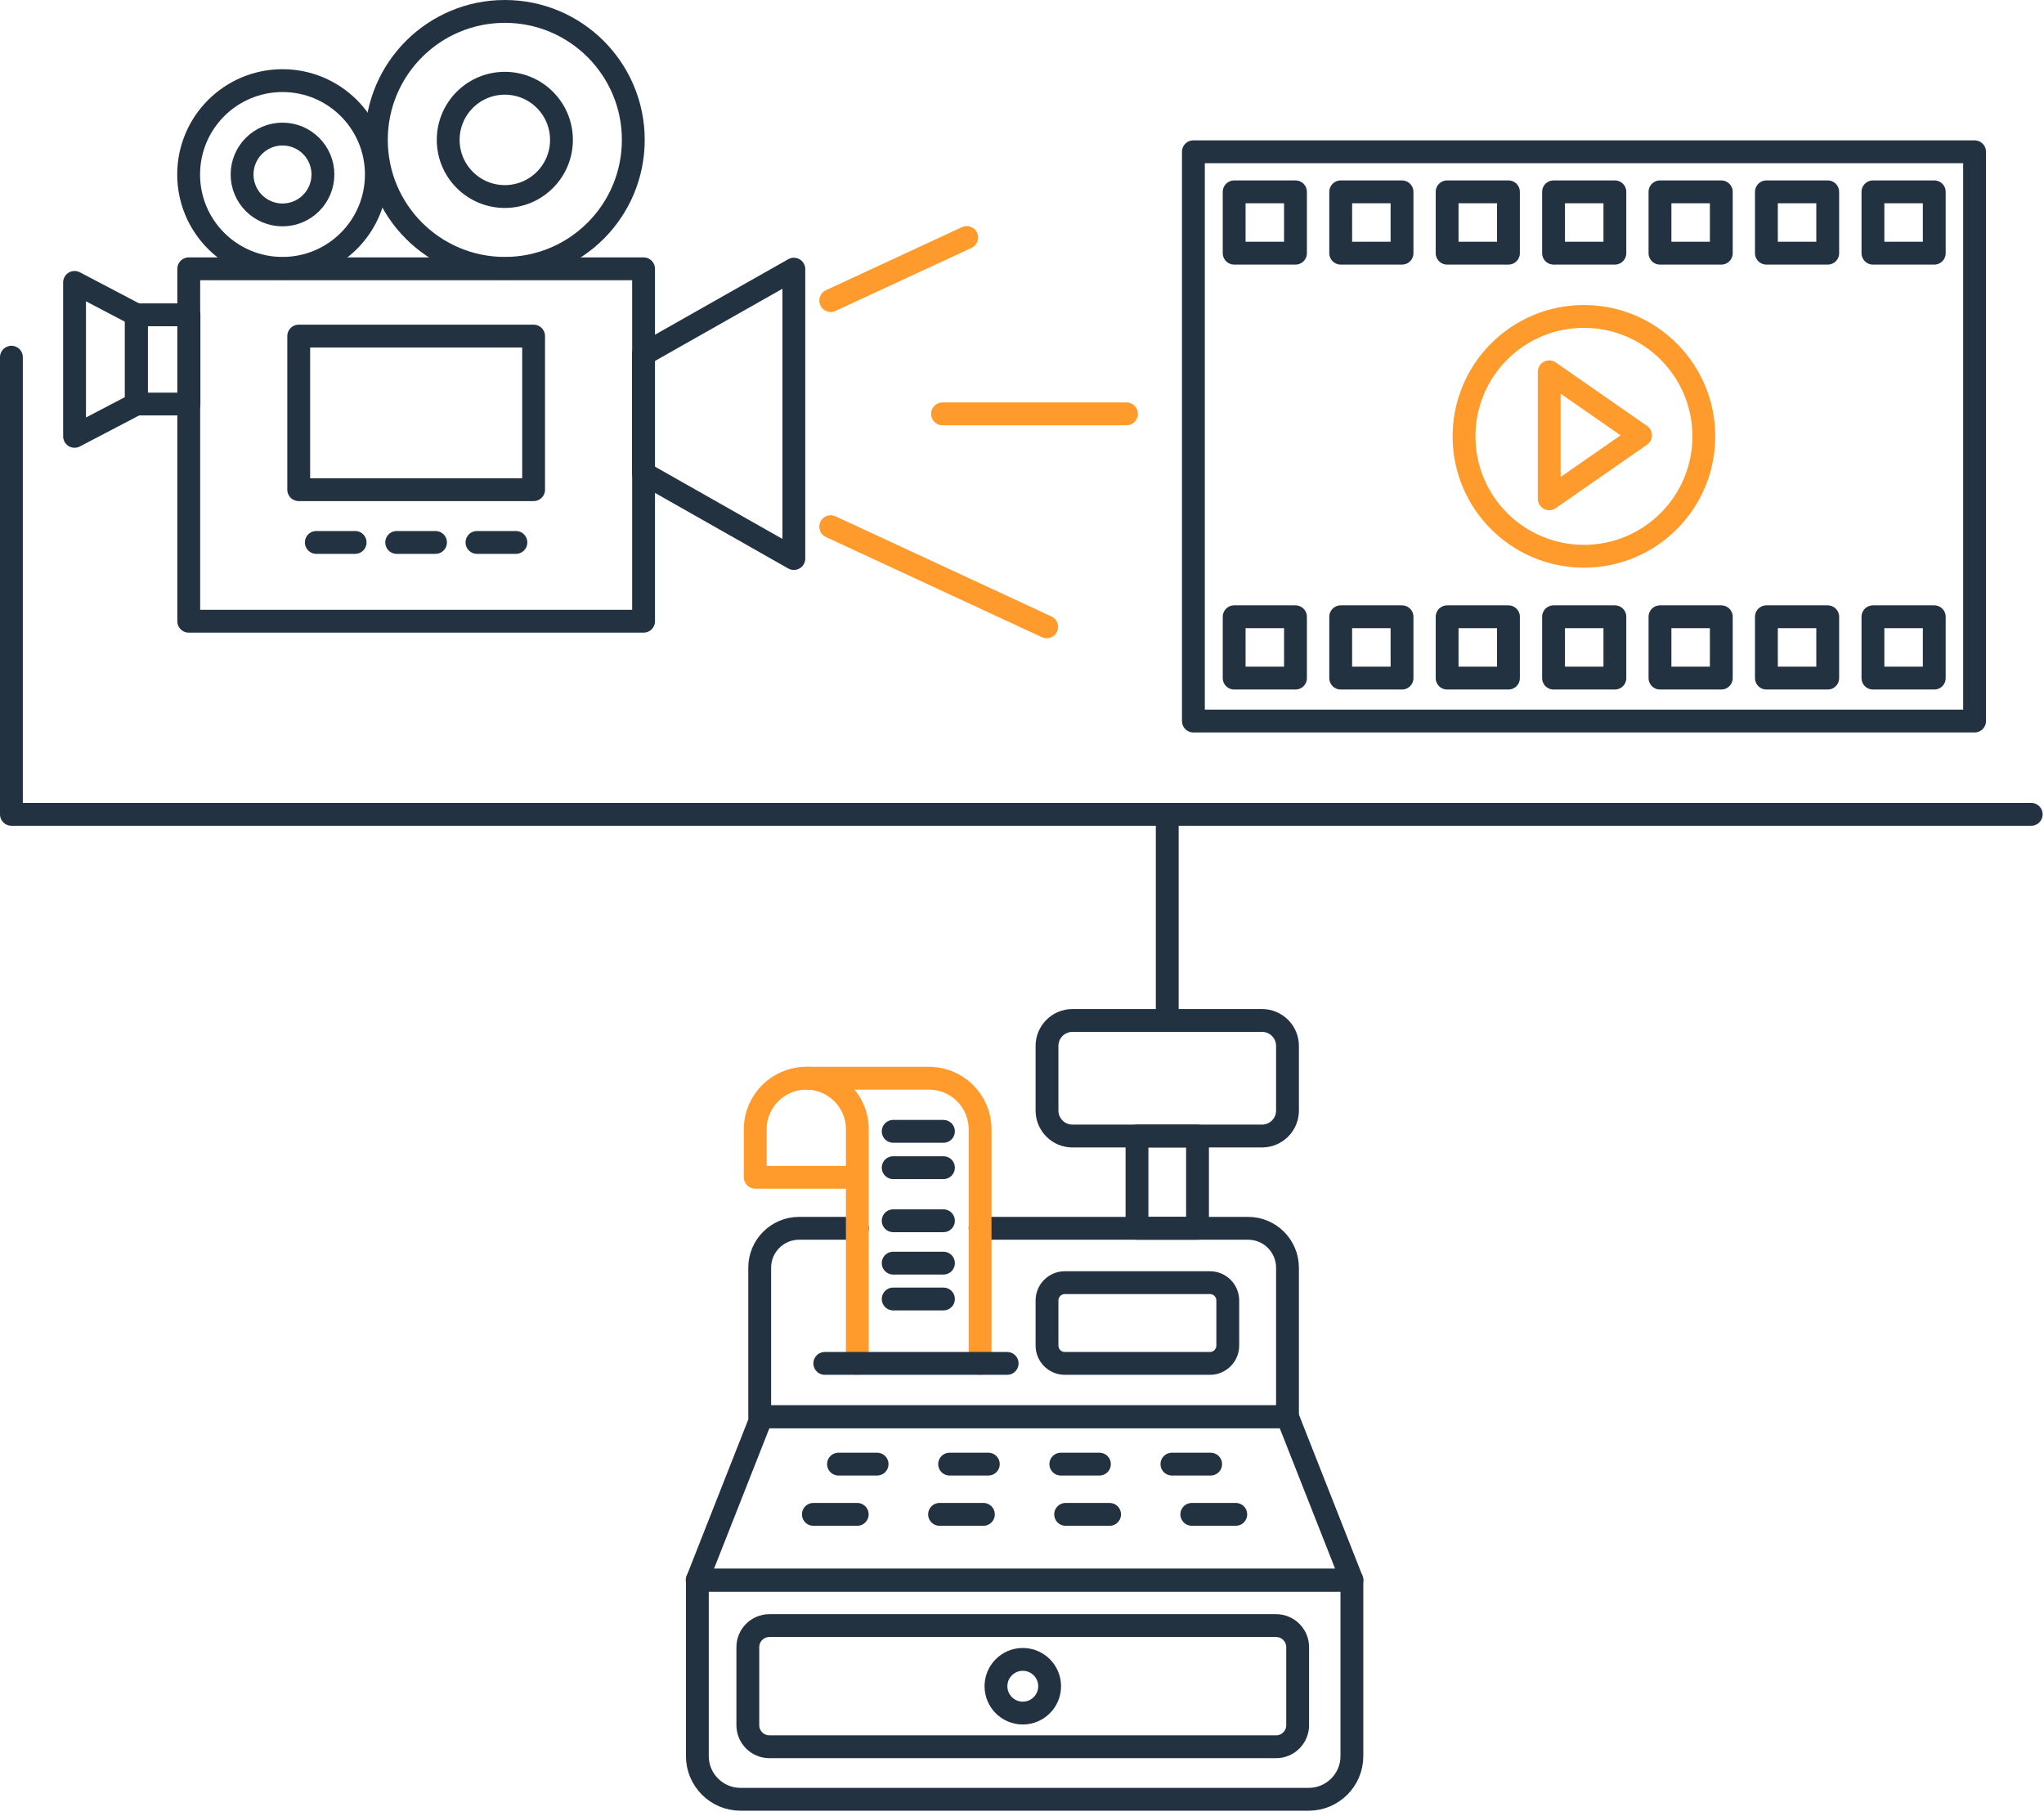 <?xml version="1.0" encoding="UTF-8"?> <svg xmlns="http://www.w3.org/2000/svg" width="179" height="159" viewBox="0 0 179 159" fill="none"><path d="M56.36 23.54H16.53V54.4H56.36V23.54Z" stroke="#233241" stroke-width="2" stroke-linecap="round" stroke-linejoin="round"></path><path d="M46.73 29.43H26.16V42.88H46.73V29.43Z" stroke="#233241" stroke-width="2" stroke-linecap="round" stroke-linejoin="round"></path><path d="M24.74 23.5C29.28 23.5 32.96 19.82 32.96 15.28C32.96 10.74 29.28 7.06 24.74 7.06C20.2 7.06 16.52 10.74 16.52 15.28C16.52 19.82 20.2 23.5 24.74 23.5Z" stroke="#233241" stroke-width="2" stroke-linecap="round" stroke-linejoin="round"></path><path d="M44.21 23.5C50.423 23.5 55.46 18.463 55.46 12.25C55.46 6.037 50.423 1 44.21 1C37.997 1 32.96 6.037 32.96 12.25C32.96 18.463 37.997 23.5 44.21 23.5Z" stroke="#233241" stroke-width="2" stroke-linecap="round" stroke-linejoin="round"></path><path d="M16.55 27.57H11.94V35.38H16.55V27.57Z" stroke="#233241" stroke-width="2" stroke-linecap="round" stroke-linejoin="round"></path><path d="M11.94 35.38L6.53 38.21V24.73L11.94 27.57V35.38Z" stroke="#233241" stroke-width="2" stroke-linecap="round" stroke-linejoin="round"></path><path d="M56.35 31.03L69.52 23.57V48.91L56.35 41.44V31.03Z" stroke="#233241" stroke-width="2" stroke-linecap="round" stroke-linejoin="round"></path><path d="M27.7 47.5H31.1" stroke="#233241" stroke-width="2" stroke-linecap="round" stroke-linejoin="round"></path><path d="M34.74 47.5H38.14" stroke="#233241" stroke-width="2" stroke-linecap="round" stroke-linejoin="round"></path><path d="M41.77 47.5H45.18" stroke="#233241" stroke-width="2" stroke-linecap="round" stroke-linejoin="round"></path><path d="M24.74 18.82C26.695 18.82 28.28 17.235 28.28 15.28C28.28 13.325 26.695 11.74 24.74 11.74C22.785 11.74 21.2 13.325 21.2 15.28C21.2 17.235 22.785 18.82 24.74 18.82Z" stroke="#233241" stroke-width="2" stroke-linecap="round" stroke-linejoin="round"></path><path d="M44.21 17.21C46.949 17.21 49.17 14.989 49.17 12.25C49.17 9.511 46.949 7.29 44.21 7.29C41.471 7.29 39.25 9.511 39.25 12.25C39.25 14.989 41.471 17.21 44.21 17.21Z" stroke="#233241" stroke-width="2" stroke-linecap="round" stroke-linejoin="round"></path><path d="M172.92 13.29H104.51V63.14H172.92V13.29Z" stroke="#233241" stroke-width="2" stroke-linecap="round" stroke-linejoin="round"></path><path d="M72.75 26.32L84.66 20.8" stroke="#FF9B2D" stroke-width="2" stroke-linecap="round" stroke-linejoin="round"></path><path d="M72.75 46.12L91.66 54.89" stroke="#FF9B2D" stroke-width="2" stroke-linecap="round" stroke-linejoin="round"></path><path d="M82.54 36.24H98.65" stroke="#FF9B2D" stroke-width="2" stroke-linecap="round" stroke-linejoin="round"></path><path d="M113.45 16.8H108.08V22.17H113.45V16.8Z" stroke="#233241" stroke-width="2" stroke-linecap="round" stroke-linejoin="round"></path><path d="M122.78 16.8H117.41V22.17H122.78V16.8Z" stroke="#233241" stroke-width="2" stroke-linecap="round" stroke-linejoin="round"></path><path d="M132.1 16.8H126.73V22.17H132.1V16.8Z" stroke="#233241" stroke-width="2" stroke-linecap="round" stroke-linejoin="round"></path><path d="M141.42 16.8H136.05V22.17H141.42V16.8Z" stroke="#233241" stroke-width="2" stroke-linecap="round" stroke-linejoin="round"></path><path d="M150.74 16.8H145.37V22.17H150.74V16.8Z" stroke="#233241" stroke-width="2" stroke-linecap="round" stroke-linejoin="round"></path><path d="M160.06 16.8H154.69V22.17H160.06V16.8Z" stroke="#233241" stroke-width="2" stroke-linecap="round" stroke-linejoin="round"></path><path d="M169.39 16.8H164.02V22.17H169.39V16.8Z" stroke="#233241" stroke-width="2" stroke-linecap="round" stroke-linejoin="round"></path><path d="M113.45 54.01H108.08V59.38H113.45V54.01Z" stroke="#233241" stroke-width="2" stroke-linecap="round" stroke-linejoin="round"></path><path d="M122.78 54.01H117.41V59.38H122.78V54.01Z" stroke="#233241" stroke-width="2" stroke-linecap="round" stroke-linejoin="round"></path><path d="M132.1 54.01H126.73V59.38H132.1V54.01Z" stroke="#233241" stroke-width="2" stroke-linecap="round" stroke-linejoin="round"></path><path d="M141.42 54.01H136.05V59.38H141.42V54.01Z" stroke="#233241" stroke-width="2" stroke-linecap="round" stroke-linejoin="round"></path><path d="M150.74 54.01H145.37V59.38H150.74V54.01Z" stroke="#233241" stroke-width="2" stroke-linecap="round" stroke-linejoin="round"></path><path d="M160.06 54.01H154.69V59.38H160.06V54.01Z" stroke="#233241" stroke-width="2" stroke-linecap="round" stroke-linejoin="round"></path><path d="M169.39 54.01H164.02V59.38H169.39V54.01Z" stroke="#233241" stroke-width="2" stroke-linecap="round" stroke-linejoin="round"></path><path d="M138.71 48.71C144.509 48.71 149.21 44.009 149.21 38.21C149.21 32.411 144.509 27.71 138.71 27.71C132.911 27.71 128.21 32.411 128.21 38.21C128.21 44.009 132.911 48.71 138.71 48.71Z" stroke="#FF9B2D" stroke-width="2" stroke-linecap="round" stroke-linejoin="round"></path><path d="M135.67 32.56L143.67 38.12L135.67 43.68V32.56Z" stroke="#FF9B2D" stroke-width="2" stroke-linecap="round" stroke-linejoin="round"></path><path d="M1 31.28V71.31H177.88" stroke="#233241" stroke-width="2" stroke-linecap="round" stroke-linejoin="round"></path><path d="M61.06 138.37H118.39V153.78C118.39 155.87 116.69 157.56 114.61 157.56H64.85C62.76 157.56 61.07 155.86 61.07 153.78V138.37H61.06Z" stroke="#233241" stroke-width="2" stroke-linecap="round" stroke-linejoin="round"></path><path d="M118.39 138.37H61.06L66.7 124.06H112.75L118.39 138.37Z" stroke="#233241" stroke-width="2" stroke-linecap="round" stroke-linejoin="round"></path><path d="M110.52 89.36H93.92C92.689 89.36 91.69 90.358 91.69 91.59V97.25C91.69 98.481 92.689 99.48 93.92 99.48H110.52C111.752 99.48 112.75 98.481 112.75 97.25V91.59C112.75 90.358 111.752 89.36 110.52 89.36Z" stroke="#233241" stroke-width="2" stroke-linecap="round" stroke-linejoin="round"></path><path d="M105.96 112.32H93.25C92.388 112.32 91.69 113.018 91.69 113.88V117.83C91.69 118.691 92.388 119.39 93.25 119.39H105.96C106.822 119.39 107.52 118.691 107.52 117.83V113.88C107.52 113.018 106.822 112.32 105.96 112.32Z" stroke="#233241" stroke-width="2" stroke-linecap="round" stroke-linejoin="round"></path><path d="M104.87 99.48H99.57V107.56H104.87V99.48Z" stroke="#233241" stroke-width="2" stroke-linecap="round" stroke-linejoin="round"></path><path d="M111.75 142.35H67.38C66.336 142.35 65.49 143.196 65.49 144.24V151.07C65.49 152.114 66.336 152.96 67.38 152.96H111.75C112.794 152.96 113.64 152.114 113.64 151.07V144.24C113.64 143.196 112.794 142.35 111.75 142.35Z" stroke="#233241" stroke-width="2" stroke-linecap="round" stroke-linejoin="round"></path><path d="M85.83 107.56H109.3C111.21 107.56 112.75 109.11 112.75 111.01V124.06H66.53V111.01C66.53 109.1 68.08 107.56 69.98 107.56H75.09" stroke="#233241" stroke-width="2" stroke-linecap="round" stroke-linejoin="round"></path><path d="M73.43 128.21H76.81" stroke="#233241" stroke-width="2" stroke-linecap="round" stroke-linejoin="round"></path><path d="M83.16 128.21H86.55" stroke="#233241" stroke-width="2" stroke-linecap="round" stroke-linejoin="round"></path><path d="M92.9 128.21H96.28" stroke="#233241" stroke-width="2" stroke-linecap="round" stroke-linejoin="round"></path><path d="M102.63 128.21H106.02" stroke="#233241" stroke-width="2" stroke-linecap="round" stroke-linejoin="round"></path><path d="M71.23 132.61H75.07" stroke="#233241" stroke-width="2" stroke-linecap="round" stroke-linejoin="round"></path><path d="M82.28 132.61H86.12" stroke="#233241" stroke-width="2" stroke-linecap="round" stroke-linejoin="round"></path><path d="M93.32 132.61H97.17" stroke="#233241" stroke-width="2" stroke-linecap="round" stroke-linejoin="round"></path><path d="M104.37 132.61H108.22" stroke="#233241" stroke-width="2" stroke-linecap="round" stroke-linejoin="round"></path><path d="M89.57 150.01C90.868 150.01 91.92 148.958 91.92 147.66C91.92 146.362 90.868 145.31 89.57 145.31C88.272 145.31 87.22 146.362 87.22 147.66C87.22 148.958 88.272 150.01 89.57 150.01Z" stroke="#233241" stroke-width="2" stroke-linecap="round" stroke-linejoin="round"></path><path d="M78.22 99.07H82.62" stroke="#233241" stroke-width="2" stroke-linecap="round" stroke-linejoin="round"></path><path d="M78.22 102.25H82.62" stroke="#233241" stroke-width="2" stroke-linecap="round" stroke-linejoin="round"></path><path d="M78.22 106.9H82.62" stroke="#233241" stroke-width="2" stroke-linecap="round" stroke-linejoin="round"></path><path d="M78.22 110.61H82.62" stroke="#233241" stroke-width="2" stroke-linecap="round" stroke-linejoin="round"></path><path d="M78.22 113.75H82.62" stroke="#233241" stroke-width="2" stroke-linecap="round" stroke-linejoin="round"></path><path d="M75.08 119.39V98.89C75.08 96.42 73.08 94.42 70.61 94.42C68.14 94.42 66.14 96.42 66.14 98.89V103.09H75.07" stroke="#FF9B2D" stroke-width="2" stroke-linecap="round" stroke-linejoin="round"></path><path d="M70.62 94.42H81.36C83.83 94.42 85.83 96.42 85.83 98.89V119.39" stroke="#FF9B2D" stroke-width="2" stroke-linecap="round" stroke-linejoin="round"></path><path d="M88.2 119.39H72.23" stroke="#233241" stroke-width="2" stroke-linecap="round" stroke-linejoin="round"></path><path d="M102.22 89.19V71.31" stroke="#233241" stroke-width="2" stroke-linecap="round" stroke-linejoin="round"></path></svg> 